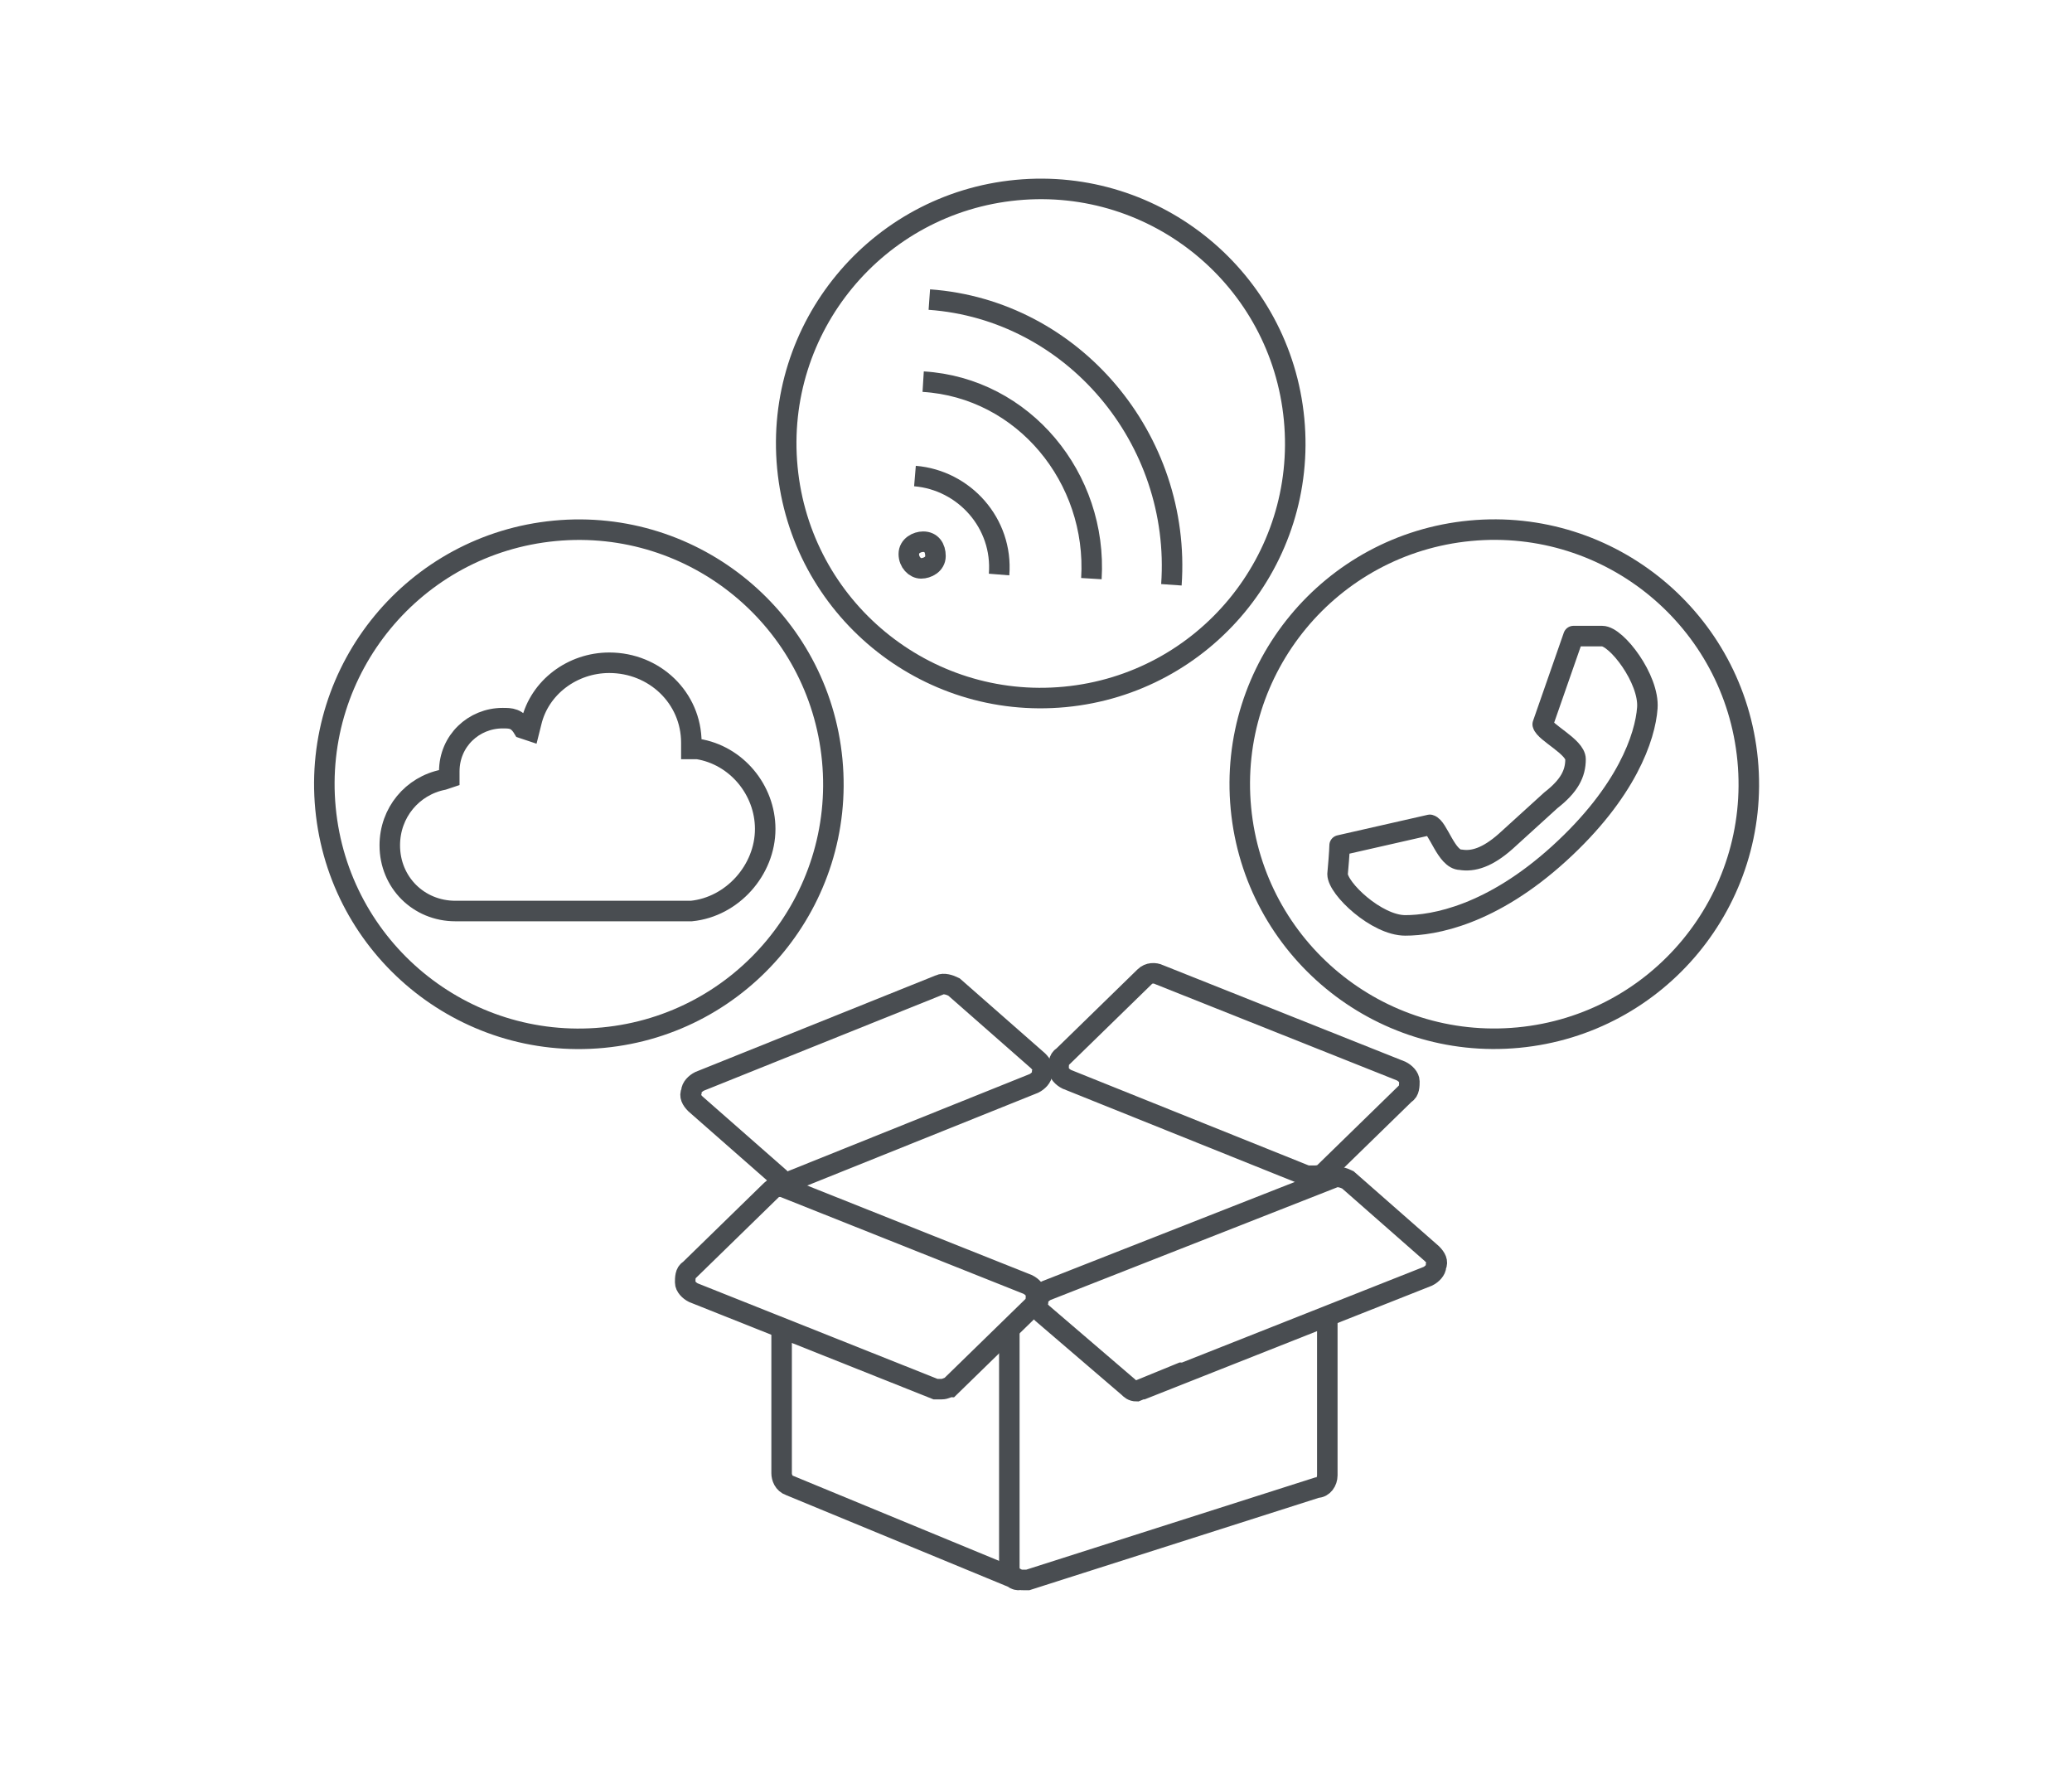 <?xml version="1.0" encoding="utf-8"?>
<!-- Generator: Adobe Illustrator 20.1.0, SVG Export Plug-In . SVG Version: 6.00 Build 0)  -->
<svg version="1.1" xmlns="http://www.w3.org/2000/svg" xmlns:xlink="http://www.w3.org/1999/xlink" x="0px" y="0px"
	 viewBox="0 0 101 86.2" style="enable-background:new 0 0 101 86.2;" xml:space="preserve">
<style type="text/css">
	.st0{fill:none;stroke:#494D51;}
	.st1{fill:none;stroke:#494D51;stroke-linecap:round;stroke-linejoin:round;stroke-miterlimit:10;}
	.st2{fill:none;stroke:#494D51;stroke-miterlimit:10;}
</style>
<g id="Layer_2">
</g>
<g id="Layer_1">
	<g>
		<g>
			<g>
				<g>
					<path class="st0" d="M38.4,57.6c-0.2,0-0.3-0.1-0.4-0.2l-4.1-3.6c-0.2-0.2-0.3-0.4-0.2-0.6c0-0.2,0.2-0.4,0.4-0.5L45.8,48
						c0.2-0.1,0.5,0,0.7,0.1l4.1,3.6c0.2,0.2,0.3,0.4,0.2,0.6c0,0.2-0.2,0.4-0.4,0.5l-11.7,4.7C38.6,57.6,38.5,57.6,38.4,57.6
						L38.4,57.6z"/>
				</g>
				<g>
					<path class="st0" d="M64.7,64.3v7.6c0,0.3-0.2,0.6-0.5,0.6L50.1,77c-0.1,0-0.1,0-0.2,0l0,0c-0.1,0-0.3,0-0.4-0.1
						c-0.2-0.1-0.3-0.3-0.3-0.5V64.7"/>
				</g>
				<g>
					<path class="st0" d="M55.4,67.8c-0.2,0-0.3-0.1-0.4-0.2L50.8,64c-0.2-0.2-0.3-0.4-0.2-0.6c0-0.2,0.2-0.4,0.4-0.5L65,57.4
						c0.2-0.1,0.5,0,0.7,0.1l4.1,3.6c0.2,0.2,0.3,0.4,0.2,0.6c0,0.2-0.2,0.4-0.4,0.5l-13.9,5.5c-0.1,0,2-0.8,1.9-0.8L55.4,67.8z
						 M54.7,62.9"/>
				</g>
				<g>
					<path class="st0" d="M64,57.3c-0.1,0-0.2,0-0.3,0L52,52.6c-0.2-0.1-0.4-0.3-0.4-0.5c0-0.2,0-0.5,0.2-0.6l4-3.9
						c0.2-0.2,0.5-0.2,0.7-0.1l11.8,4.7c0.2,0.1,0.4,0.3,0.4,0.5c0,0.2,0,0.5-0.2,0.6l-4,3.9C64.3,57.3,64.2,57.3,64,57.3L64,57.3z
						 M53.5,51.7"/>
				</g>
				<g>
					<path class="st0" d="M49.7,77L49.7,77c-0.1,0-0.2,0-0.3-0.1l-10.9-4.5c-0.3-0.1-0.4-0.4-0.4-0.6v-7.1"/>
				</g>
				<g>
					<path class="st0" d="M45.9,67.7c-0.1,0-0.2,0-0.3,0l-11.8-4.7c-0.2-0.1-0.4-0.3-0.4-0.5c0-0.2,0-0.5,0.2-0.6l4-3.9
						c0.2-0.2,0.5-0.2,0.7-0.1l11.8,4.7c0.2,0.1,0.4,0.3,0.4,0.5c0,0.2,0,0.5-0.2,0.6l-4,3.9C46.2,67.6,46.1,67.7,45.9,67.7
						L45.9,67.7z M35.3,62.1"/>
				</g>
			</g>
		</g>
		<g>
			<path class="st1" d="M76.8,37c0,0.7-0.3,1.3-1.2,2l-2.2,2c-0.9,0.8-1.6,1-2.2,0.9c-0.7,0-1.1-1.6-1.5-1.7l-4.4,1
				c0,0,0,0.3-0.1,1.4c0,0.7,1.9,2.5,3.3,2.5c1.4,0,4.2-0.5,7.5-3.5c3.3-3,4.2-5.7,4.3-7.1c0.1-1.4-1.5-3.5-2.2-3.5
				c-1,0-1.4,0-1.4,0l-1.5,4.3C75.3,35.7,76.8,36.4,76.8,37z"/>
			
				<ellipse transform="matrix(0.996 -9.482863e-02 9.482863e-02 0.996 -3.292 7.074)" class="st2" cx="72.8" cy="38.2" rx="12.4" ry="12.4"/>
		</g>
		<g>
			
				<ellipse transform="matrix(0.996 -9.482863e-02 9.482863e-02 0.996 -3.493 2.848)" class="st2" cx="28.2" cy="38.2" rx="12.4" ry="12.4"/>
			<path class="st2" d="M24.5,35c-1.4,0-2.6,1.1-2.6,2.6l0,0.3l-0.3,0.1c-1.5,0.3-2.6,1.6-2.6,3.2c0,1.8,1.4,3.2,3.2,3.2h11.3l0.2,0
				c2-0.2,3.6-2,3.6-4c0-1.9-1.4-3.6-3.3-3.9l-0.3,0l0-0.3c0-2.2-1.8-3.9-4-3.9c-1.8,0-3.4,1.2-3.8,2.9l-0.1,0.4l-0.3-0.1
				C25.2,35,24.9,35,24.5,35z"/>
		</g>
		<g>
			
				<ellipse transform="matrix(0.996 -9.482863e-02 9.482863e-02 0.996 -1.815 4.908)" class="st2" cx="50.7" cy="21.6" rx="12.4" ry="12.4"/>
		</g>
		<g>
			<path class="st2" d="M45,18.6c4.9,0.3,8.5,4.7,8.2,9.6 M45.3,14.6c7,0.5,12.3,6.8,11.8,13.9 M44.6,23.2c2.4,0.2,4.3,2.3,4.1,4.8"
				/>
			<path class="st2" d="M44.9,27.7c0.3,0,0.7-0.2,0.7-0.6c0-0.4-0.2-0.7-0.6-0.7c-0.3,0-0.7,0.2-0.7,0.6
				C44.3,27.4,44.6,27.7,44.9,27.7"/>
		</g>
	</g>
</g>
</svg>
